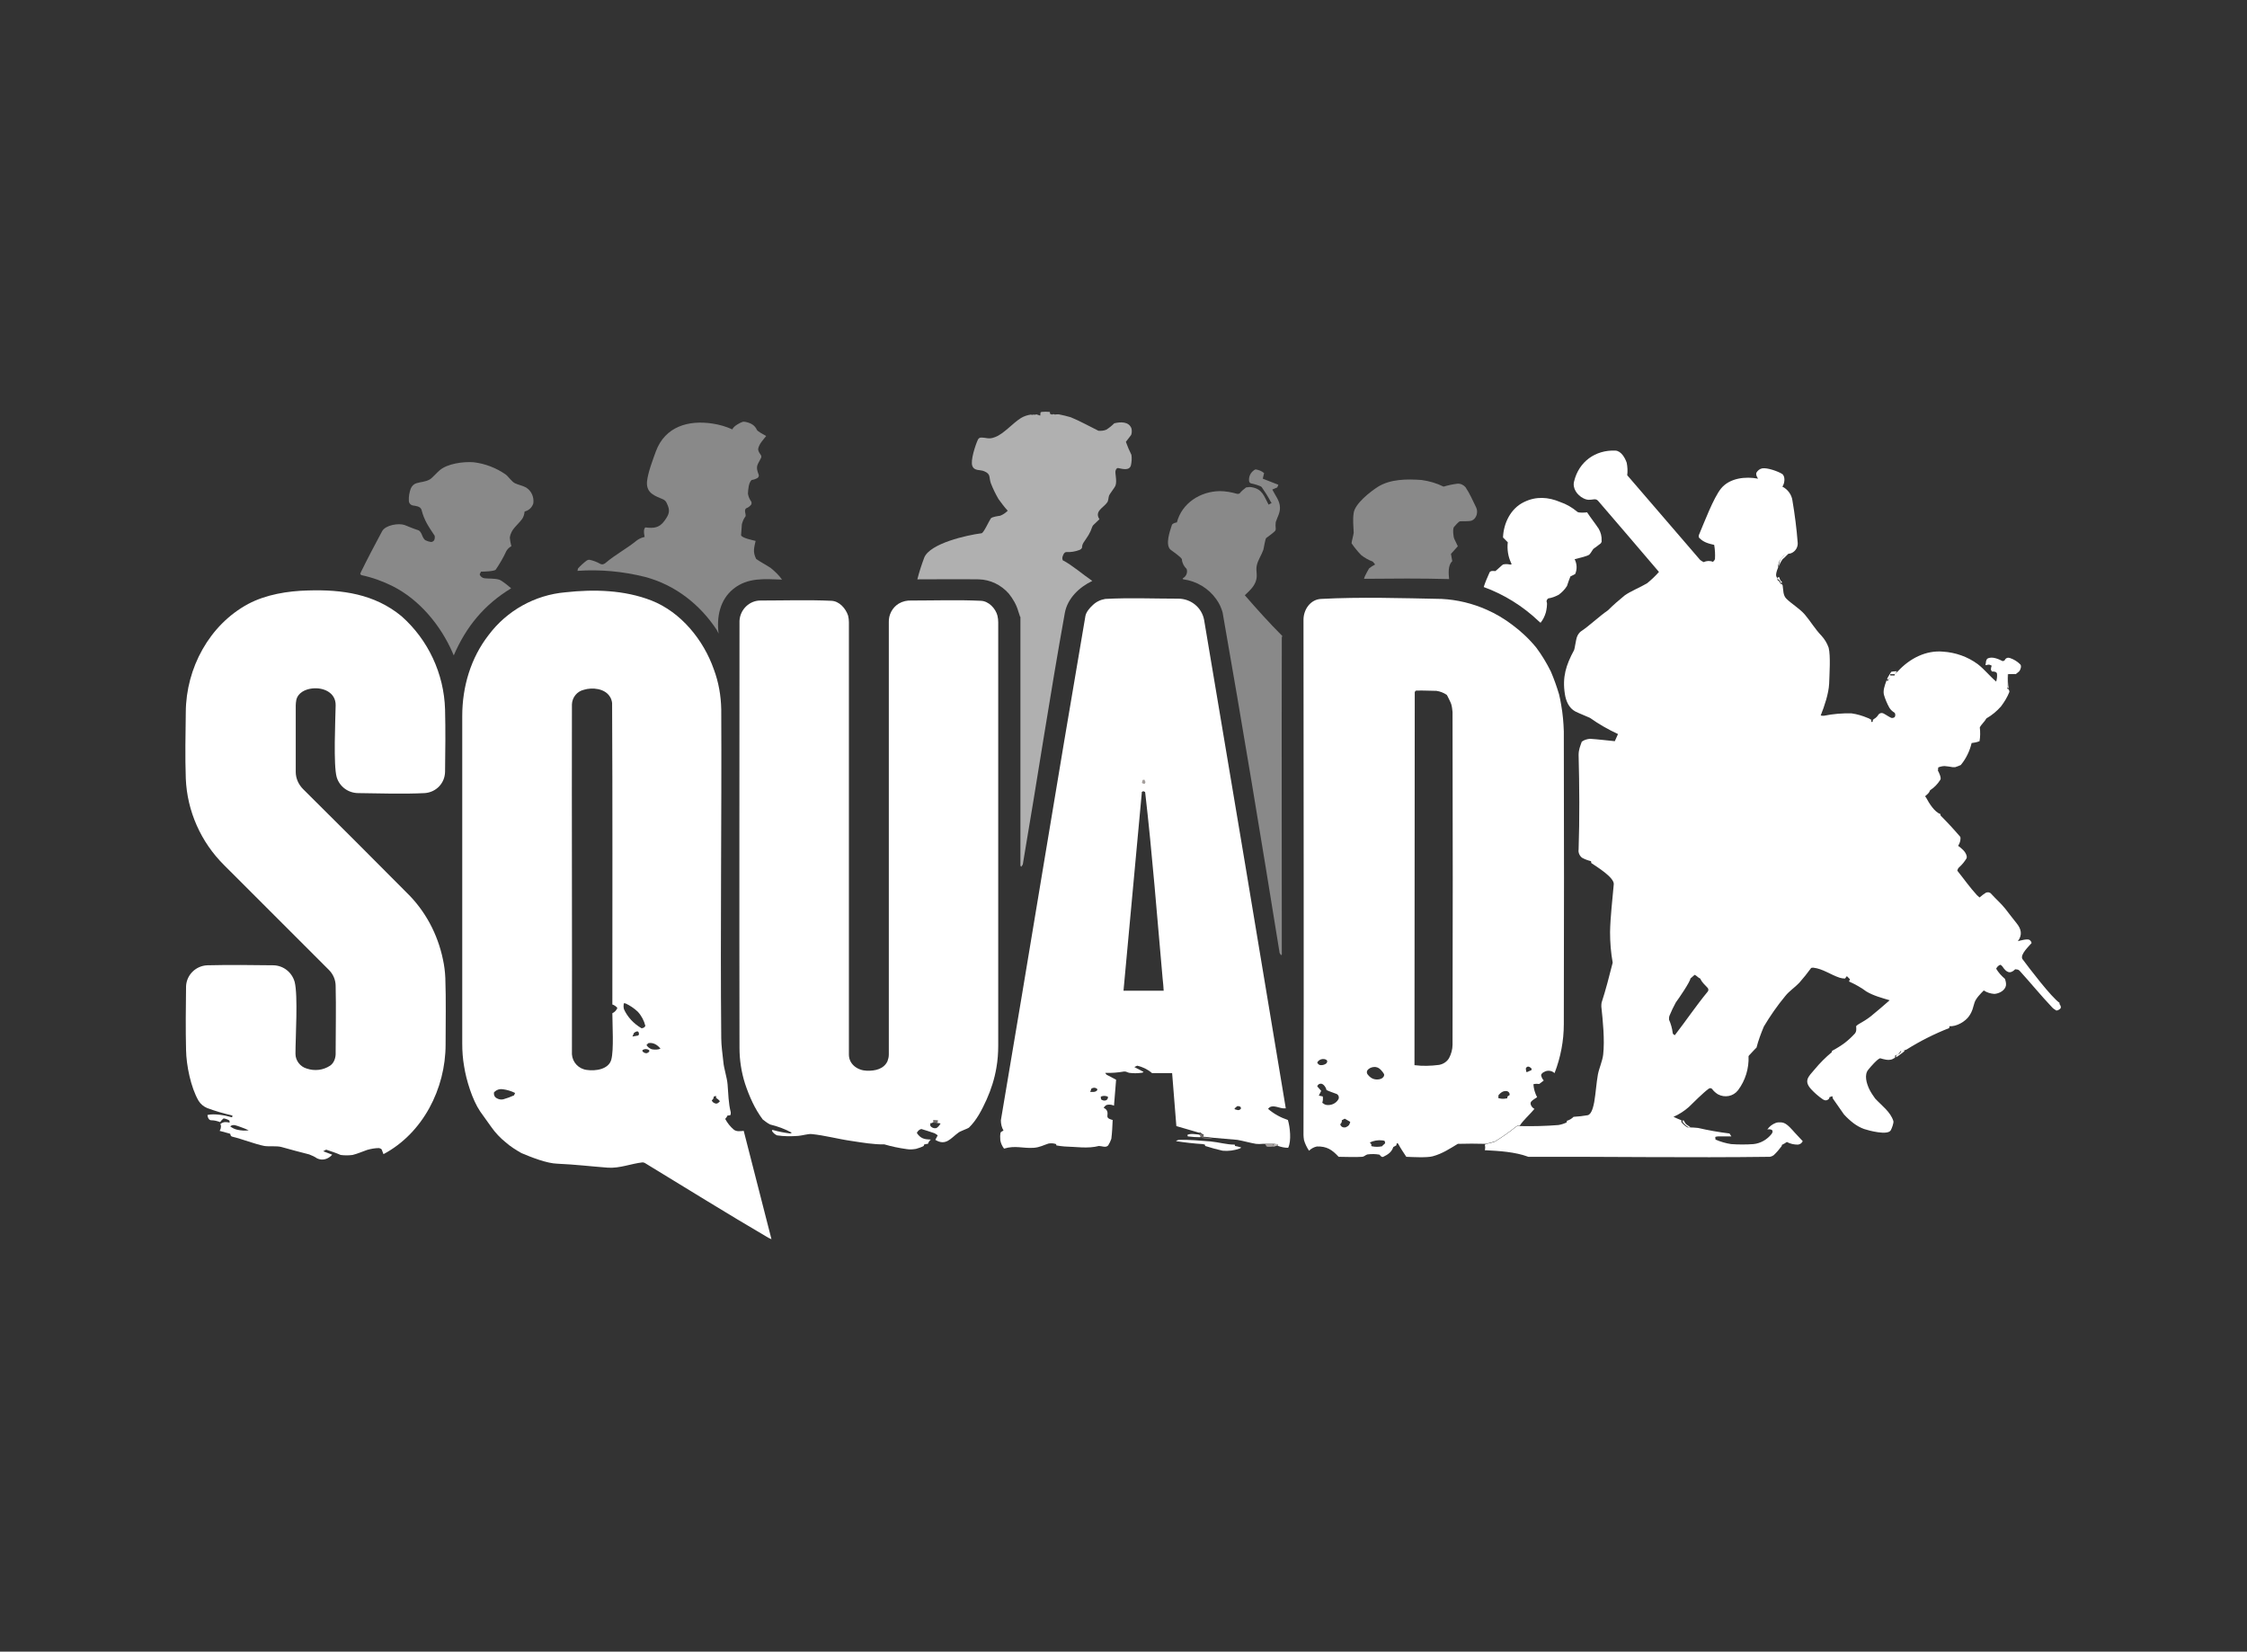 <svg width="117" height="86" viewBox="0 0 117 86" fill="none" xmlns="http://www.w3.org/2000/svg">
<rect x="0" y="0" width="117" height="86" fill="#333333" stroke="none"/>
<path d="M80.119 32.345C79.293 31.559 78.317 30.952 77.257 30.566C77.339 30.304 77.45 30.055 77.56 29.807C77.601 29.71 77.766 29.724 77.849 29.738C77.89 29.738 78.206 29.421 78.261 29.393C78.371 29.366 78.495 29.366 78.606 29.393C78.688 29.407 78.729 29.393 78.688 29.324C78.523 28.98 78.468 28.607 78.509 28.235L78.261 27.986C78.289 27.242 78.66 26.469 79.362 26.138C79.982 25.835 80.615 25.876 81.234 26.138C81.564 26.248 81.867 26.428 82.128 26.648C82.197 26.717 82.541 26.69 82.638 26.676C82.83 26.966 83.05 27.242 83.243 27.531C83.353 27.724 83.408 27.931 83.394 28.152C83.408 28.207 83.381 28.248 83.353 28.29C83.229 28.386 83.106 28.483 82.968 28.579C82.927 28.621 82.817 28.828 82.748 28.883C82.638 28.966 82.142 29.076 81.991 29.117C82.115 29.366 82.128 29.642 82.018 29.89C81.936 29.931 81.853 29.973 81.771 30.014C81.702 30.18 81.647 30.345 81.592 30.511C81.482 30.69 81.33 30.842 81.165 30.966C80.986 31.062 80.807 31.131 80.615 31.159C80.56 31.2 80.518 31.269 80.532 31.338C80.587 31.421 80.518 31.793 80.491 31.89C80.436 32.083 80.339 32.276 80.216 32.428L80.119 32.345Z" fill="white"/>
<path d="M92.587 30.041C92.615 30.055 92.656 30.055 92.656 30.083C92.67 30.166 92.711 30.248 92.78 30.29C92.78 30.304 92.78 30.331 92.78 30.345C92.752 30.345 92.711 30.359 92.711 30.331C92.725 30.262 92.615 30.179 92.56 30.138C92.573 30.11 92.587 30.083 92.587 30.041Z" fill="white"/>
<path d="M47.215 59.834C46.816 59.779 46.417 59.696 46.046 59.586C45.509 59.6 44.862 59.489 44.326 59.407C43.638 59.31 42.95 59.117 42.248 59.048C42.083 59.034 41.752 59.131 41.56 59.145C41.188 59.172 40.816 59.172 40.459 59.117C40.362 59.076 40.266 58.993 40.211 58.91C40.183 58.855 40.197 58.827 40.252 58.841C40.541 58.924 40.844 58.979 41.147 59.02L41.229 58.979C40.871 58.786 40.5 58.648 40.101 58.552C39.963 58.483 39.839 58.386 39.715 58.289C39.509 58.014 39.33 57.71 39.179 57.393C39.028 57.076 38.904 56.758 38.794 56.427C38.601 55.821 38.505 55.186 38.505 54.565C38.491 47.145 38.505 39.738 38.505 32.331C38.532 31.738 39.028 31.255 39.619 31.269C40.844 31.269 42.069 31.227 43.28 31.283C43.706 31.296 44.037 31.683 44.16 32.055C44.188 32.165 44.202 32.289 44.202 32.4C44.202 39.903 44.202 47.407 44.202 54.91C44.202 55.42 44.656 55.738 45.138 55.752C45.564 55.765 46.018 55.669 46.211 55.255C46.252 55.145 46.28 55.034 46.28 54.91C46.28 47.407 46.28 39.903 46.28 32.4C46.266 32.014 46.459 31.641 46.789 31.434C46.995 31.31 47.229 31.255 47.477 31.269C48.674 31.269 49.871 31.227 51.069 31.283C51.482 31.296 51.839 31.683 51.936 32.055C51.963 32.165 51.977 32.289 51.977 32.4C51.977 39.738 51.977 47.09 51.977 54.427C51.977 54.827 51.95 55.214 51.881 55.6C51.784 56.179 51.605 56.731 51.371 57.255C51.124 57.793 50.862 58.317 50.45 58.717C50.408 58.758 49.968 58.91 49.899 58.979C49.5 59.269 49.252 59.683 48.702 59.352L48.826 59.117C48.771 59.076 48.715 59.034 48.66 59.007C48.426 58.924 48.193 58.855 47.972 58.786C47.862 58.814 47.78 58.896 47.739 58.993C47.945 59.296 48.138 59.324 48.468 59.338C48.399 59.393 48.344 59.476 48.316 59.559C48.248 59.559 48.179 59.572 48.11 59.6C48.11 59.627 48.11 59.641 48.096 59.669C47.972 59.738 47.835 59.779 47.697 59.821C47.532 59.848 47.381 59.862 47.215 59.834ZM48.592 58.427C48.55 58.469 48.495 58.496 48.44 58.483V58.62C48.509 58.717 48.619 58.758 48.729 58.745C48.839 58.717 48.936 58.565 48.977 58.496L48.798 58.469C48.757 58.455 48.702 58.455 48.66 58.455C48.633 58.455 48.619 58.469 48.592 58.427Z" fill="white"/>
<path d="M40.018 64.455C37.872 63.2 35.725 61.862 33.592 60.565C33.55 60.538 33.509 60.524 33.454 60.524C32.849 60.593 32.271 60.841 31.651 60.8C30.743 60.731 29.959 60.634 29.023 60.593C28.473 60.579 27.674 60.262 27.151 60.041C26.862 59.876 26.573 59.696 26.326 59.476C26.05 59.255 25.803 58.993 25.596 58.703C25.404 58.441 25.197 58.138 25.005 57.876C24.592 57.269 24.275 56.234 24.165 55.517C24.096 55.131 24.069 54.731 24.069 54.345V37.283C24.069 35.765 24.509 34.262 25.445 33.062C26.395 31.793 27.853 30.979 29.436 30.841C30.936 30.676 32.505 30.717 33.922 31.269C35.463 31.876 36.633 33.324 37.17 34.855C37.417 35.517 37.541 36.221 37.555 36.938C37.583 42.634 37.5 48.345 37.555 54.055C37.555 54.455 37.624 54.883 37.665 55.296C37.693 55.641 37.858 56.11 37.885 56.469C37.927 56.965 37.927 57.434 38.05 57.917C38.05 57.959 38.05 58.014 38.037 58.055C37.995 58.083 37.94 58.083 37.885 58.083C37.844 58.152 37.817 58.207 37.761 58.262C37.872 58.469 38.023 58.662 38.202 58.814C38.353 58.938 38.546 58.896 38.725 58.883L40.17 64.524L40.018 64.455ZM30.55 55.71C31.005 55.779 31.693 55.683 31.83 55.172C31.968 54.662 31.885 53.352 31.885 52.758C32.009 52.703 32.092 52.607 32.147 52.483C32.078 52.4 31.982 52.331 31.885 52.303C31.885 47.076 31.899 41.834 31.872 36.607C31.858 36.483 31.817 36.358 31.748 36.262C31.486 35.848 30.84 35.779 30.399 35.917C30.041 36 29.794 36.317 29.78 36.676C29.766 42.745 29.794 48.828 29.78 54.896C29.807 55.31 30.124 55.655 30.55 55.71ZM33.936 54.634C34.087 54.662 34.252 54.662 34.39 54.607C34.252 54.414 34.005 54.262 33.757 54.317L33.661 54.414C33.729 54.524 33.826 54.593 33.936 54.634ZM33.661 54.841C33.716 54.828 33.771 54.8 33.812 54.745L33.798 54.676C33.688 54.607 33.564 54.607 33.454 54.676V54.745C33.509 54.8 33.578 54.841 33.661 54.841ZM33.413 53.545L33.537 53.503L33.605 53.421C33.537 53.145 33.399 52.883 33.206 52.676C33.014 52.496 32.807 52.358 32.573 52.248C32.546 52.248 32.477 52.221 32.477 52.262C32.463 52.358 32.463 52.455 32.491 52.552C32.67 52.952 33 53.31 33.413 53.545ZM32.931 53.972L33.234 53.917L33.275 53.848C33.261 53.821 33.261 53.793 33.261 53.765C33.261 53.738 33.206 53.724 33.193 53.696C33.124 53.71 33.069 53.738 33.014 53.779C32.986 53.834 32.959 53.903 32.931 53.972ZM25.844 57.172C25.954 57.241 26.078 57.269 26.202 57.241C26.395 57.186 26.587 57.117 26.766 57.034L26.821 56.91C26.628 56.814 26.408 56.745 26.188 56.717C26.037 56.69 25.885 56.731 25.775 56.828C25.762 56.841 25.734 56.869 25.72 56.883C25.706 57.007 25.748 57.117 25.844 57.172ZM37.225 57.448C37.335 57.503 37.431 57.407 37.486 57.338C37.431 57.269 37.362 57.214 37.294 57.172L37.28 57.062L37.156 57.103C37.184 57.172 37.101 57.269 37.06 57.296C37.087 57.365 37.142 57.421 37.225 57.448Z" fill="white"/>
<path d="M93.22 28.772C93.069 28.841 92.986 28.993 92.821 29.117C92.739 29.227 92.67 29.352 92.628 29.489C92.628 29.462 92.628 29.421 92.628 29.393C92.642 29.296 92.67 29.2 92.725 29.117C92.794 29.034 92.862 28.952 92.931 28.869C92.986 28.827 93.041 28.786 93.11 28.772C93.151 28.759 93.179 28.772 93.22 28.772Z" fill="white"/>
<path d="M66.55 59.669C66.55 59.655 66.55 59.559 66.495 59.572C66.44 59.586 66.358 59.545 66.289 59.559C66.151 59.559 66.014 59.559 65.876 59.559H65.739C65.629 59.572 65.505 59.572 65.394 59.559C65.064 59.503 64.748 59.407 64.431 59.352C64.005 59.31 63.564 59.283 63.151 59.241C62.986 59.214 62.807 59.2 62.642 59.186L62.684 59.09C62.615 59.062 62.56 59.02 62.505 58.965L62.436 58.979L61.252 58.634L61.032 55.876H59.986C59.766 55.683 59.505 55.559 59.216 55.489L59.064 55.559L59.532 55.807C59.56 55.834 59.463 55.862 59.422 55.862C59.216 55.889 59.009 55.889 58.803 55.862C58.706 55.848 58.638 55.779 58.528 55.793C58.211 55.848 57.881 55.876 57.564 55.862C57.523 55.862 57.605 55.931 57.619 55.959L58.115 56.221L58.005 57.572C57.895 57.517 57.757 57.503 57.633 57.531C57.564 57.559 57.509 57.614 57.468 57.683C57.661 57.779 57.688 57.903 57.661 58.11C57.647 58.248 57.84 58.289 57.936 58.317C57.922 58.648 57.908 58.965 57.867 59.296C57.826 59.42 57.771 59.531 57.702 59.641C57.578 59.779 57.372 59.669 57.22 59.669C56.642 59.821 56.023 59.71 55.431 59.696C55.294 59.683 55.142 59.669 55.005 59.641L54.991 59.572C54.867 59.531 54.729 59.517 54.592 59.545C54.33 59.627 54.151 59.738 53.835 59.765C53.271 59.807 52.872 59.627 52.28 59.807C52.184 59.683 52.115 59.531 52.087 59.379C52.073 59.241 52.073 59.103 52.101 58.965C52.128 58.952 52.142 58.924 52.17 58.91L52.252 58.869C52.156 58.703 52.115 58.524 52.115 58.331C53.601 49.586 55.018 40.814 56.518 32.069C56.56 31.862 56.739 31.655 56.89 31.517C57.069 31.338 57.303 31.227 57.55 31.186C58.789 31.117 60.11 31.172 61.349 31.172C62.009 31.172 62.573 31.627 62.697 32.276C64.128 40.758 65.546 49.241 66.95 57.71C66.908 57.71 66.853 57.71 66.812 57.71C66.537 57.683 66.22 57.476 66.028 57.738C66.33 58 66.688 58.193 67.06 58.317C67.17 58.676 67.252 59.42 67.073 59.765C66.881 59.765 66.716 59.724 66.55 59.669ZM57.578 57.296C57.661 57.269 57.702 57.186 57.688 57.103C57.564 57.048 57.427 57.048 57.316 57.103L57.33 57.241C57.399 57.296 57.495 57.324 57.578 57.296ZM59.518 41.2L59.45 41.241C59.45 41.269 59.45 41.283 59.45 41.31C59.133 44.731 58.816 48.152 58.5 51.586H60.592C60.578 51.379 60.564 51.158 60.537 50.952C60.248 47.724 60 44.469 59.628 41.255C59.628 41.227 59.587 41.227 59.573 41.214C59.56 41.2 59.532 41.2 59.518 41.2ZM64.417 57.793C64.486 57.821 64.555 57.793 64.61 57.738V57.655C64.555 57.6 64.486 57.586 64.417 57.6L64.307 57.696C64.239 57.765 64.321 57.765 64.417 57.793ZM56.766 56.855C56.904 56.855 57.041 56.883 57.138 56.758C57.138 56.731 57.124 56.717 57.124 56.69C57.028 56.62 56.917 56.62 56.821 56.69C56.807 56.745 56.794 56.8 56.766 56.855Z" fill="white"/>
<path d="M104.959 35.035C104.959 35.048 104.959 35.076 104.931 35.076C104.807 35.104 104.683 35.076 104.56 35.104C104.546 35.352 104.546 35.6 104.587 35.835L104.518 35.807C104.505 35.545 104.518 35.283 104.546 35.035H104.931C104.931 35.035 104.945 35.035 104.959 35.035Z" fill="white"/>
<path d="M63.66 59.917C63.358 59.848 63.055 59.766 62.752 59.669C62.752 59.641 62.739 59.614 62.739 59.6C62.697 59.586 62.67 59.586 62.628 59.572C62.174 59.545 61.706 59.49 61.252 59.421C61.197 59.421 61.335 59.352 61.39 59.352C61.94 59.338 62.505 59.393 63.041 59.434C63.468 59.476 63.867 59.6 64.293 59.6L64.307 59.669C64.404 59.683 64.5 59.71 64.596 59.738C64.665 59.752 64.596 59.779 64.541 59.807C64.266 59.904 63.963 59.945 63.66 59.917Z" fill="white"/>
<path d="M62.422 59.076C62.45 59.09 62.477 59.09 62.491 59.103C62.505 59.131 62.518 59.145 62.518 59.172C62.505 59.186 62.505 59.214 62.491 59.214C62.285 59.214 62.078 59.2 61.858 59.172C61.83 59.172 61.844 59.117 61.83 59.09C62.009 59.007 62.229 59.062 62.422 59.076Z" fill="white"/>
<path d="M79.129 58.62C79.101 58.552 78.95 58.648 78.936 58.662C78.592 58.938 78.22 59.2 77.835 59.434C77.807 59.448 77.367 59.559 77.353 59.559C76.872 59.545 76.39 59.545 75.908 59.559C75.495 59.807 75.11 60.069 74.601 60.207C74.312 60.289 73.555 60.248 73.225 60.234C73.087 60.027 72.922 59.779 72.812 59.572C72.784 59.517 72.729 59.503 72.716 59.572C72.716 59.6 72.716 59.614 72.702 59.641L72.55 59.724C72.454 60 72.275 60.11 72.028 60.234C71.945 60.276 71.862 60.165 71.835 60.124C71.629 60.083 71.408 60.083 71.202 60.11C71.092 60.138 71.05 60.221 70.927 60.234C70.528 60.262 70.115 60.234 69.702 60.234C69.358 59.862 69.083 59.683 68.573 59.696C68.422 59.724 68.271 59.807 68.161 59.917C68.05 59.752 67.954 59.559 67.899 59.365C67.885 59.269 67.872 59.186 67.872 59.09C67.899 50.152 67.872 41.214 67.872 32.276C67.872 31.724 68.243 31.214 68.78 31.186C70.803 31.076 73.032 31.145 75.069 31.186C75.881 31.227 76.679 31.421 77.422 31.752C77.89 31.959 78.33 32.221 78.729 32.524C79.197 32.869 79.624 33.269 79.995 33.724C80.284 34.11 80.532 34.524 80.752 34.965C80.917 35.352 81.055 35.738 81.179 36.152C81.206 36.262 81.275 36.579 81.289 36.703C81.372 37.158 81.413 37.627 81.427 38.083C81.44 43.158 81.44 48.248 81.427 53.324C81.427 54.193 81.261 55.062 80.945 55.876C80.794 55.738 80.573 55.71 80.394 55.821C80.326 55.848 80.271 55.903 80.243 55.972C80.257 56.083 80.312 56.179 80.381 56.262L80.147 56.441C80.05 56.427 79.94 56.427 79.844 56.455C79.858 56.69 79.927 56.924 80.037 57.131C79.927 57.2 79.817 57.269 79.734 57.352C79.624 57.476 79.775 57.683 79.899 57.738C79.624 58.069 79.307 58.331 79.129 58.62ZM71.477 56.165C71.67 56.248 72.014 56.221 72.069 56C72.069 55.972 72.069 55.945 72.069 55.931C72 55.807 71.835 55.6 71.683 55.572C71.546 55.531 71.381 55.572 71.271 55.655C71.202 55.724 71.161 55.752 71.174 55.862C71.188 55.959 71.367 56.124 71.477 56.165ZM73.651 55.462C74.078 55.517 74.505 55.503 74.931 55.448C75.151 55.407 75.344 55.283 75.454 55.09C75.564 54.883 75.633 54.634 75.633 54.4C75.647 48.62 75.647 42.855 75.633 37.076C75.619 36.938 75.606 36.8 75.564 36.662C75.564 36.634 75.344 36.179 75.33 36.179C75.165 36.069 74.986 36 74.794 35.972C74.45 35.972 74.106 35.945 73.761 35.959C73.693 35.959 73.693 35.986 73.665 36.041L73.651 55.462ZM70.018 58.703C70.046 58.703 70.06 58.703 70.087 58.69C70.239 58.62 70.266 58.565 70.307 58.414L70.018 58.248L69.867 58.331C69.881 58.414 69.84 58.496 69.784 58.538C69.812 58.648 69.908 58.717 70.018 58.703ZM69.055 57.531C69.303 57.572 69.564 57.462 69.688 57.241C69.743 57.145 69.702 57.02 69.606 56.965C69.427 56.896 69.248 56.841 69.069 56.758C69.055 56.648 68.918 56.414 68.766 56.427C68.683 56.427 68.615 56.483 68.587 56.565L68.794 56.8L68.67 57.048L68.876 57.09C68.89 57.2 68.89 57.31 68.849 57.42C68.918 57.476 68.986 57.517 69.055 57.531ZM68.78 55.462C68.89 55.462 68.986 55.434 69.069 55.365C69.083 55.338 69.096 55.31 69.11 55.283C69.11 55.255 69.096 55.241 69.096 55.214C69.055 55.172 68.986 55.145 68.931 55.145C68.794 55.131 68.656 55.2 68.587 55.324C68.629 55.42 68.697 55.462 68.78 55.462ZM79.638 55.765C79.679 55.752 79.72 55.738 79.748 55.71C79.748 55.683 79.748 55.669 79.748 55.641C79.679 55.572 79.583 55.489 79.486 55.572L79.445 55.641L79.459 55.71C79.459 55.862 79.5 55.834 79.638 55.765ZM78.399 57.2L78.482 57.186L78.495 57.09C78.509 57.09 78.523 57.076 78.537 57.062L78.606 57.02C78.619 56.924 78.564 56.841 78.468 56.814C78.275 56.786 78.151 56.883 78.028 57.02L78.014 57.172C78.138 57.214 78.261 57.227 78.399 57.2ZM71.422 59.683C71.601 59.724 71.794 59.724 71.972 59.683C72 59.614 72.096 59.586 72.124 59.517C72.124 59.489 72.11 59.448 72.096 59.407C72.055 59.393 72.014 59.379 71.972 59.379C71.752 59.352 71.518 59.393 71.326 59.489L71.408 59.586C71.394 59.627 71.394 59.669 71.422 59.683Z" fill="white"/>
<path d="M16.514 60.317C16.39 60.234 16.252 60.165 16.101 60.11C15.619 59.986 15.138 59.862 14.656 59.724C14.395 59.655 14.023 59.71 13.761 59.669C13.266 59.572 12.619 59.31 12.096 59.186C12 59.158 12.014 59.117 11.986 59.034L11.436 58.883C11.491 58.8 11.505 58.717 11.505 58.621L11.477 58.524C11.642 58.4 11.766 58.414 11.959 58.455L11.945 58.345C11.849 58.289 11.752 58.248 11.642 58.234C11.573 58.289 11.518 58.345 11.463 58.428C11.312 58.372 11.161 58.331 10.995 58.331C10.871 58.331 10.803 58.165 10.803 58.055C11.161 57.972 11.711 58.069 12.082 58.179L12.11 58.083C12.11 58.11 12.069 58.069 12.041 58.069C11.615 57.972 11.202 57.848 10.789 57.696C10.596 57.614 10.445 57.489 10.335 57.31C9.936 56.621 9.702 55.476 9.688 54.676C9.661 53.572 9.674 52.455 9.688 51.352C9.716 50.758 10.197 50.289 10.789 50.262C11.945 50.234 13.101 50.248 14.243 50.262C14.766 50.276 15.206 50.634 15.344 51.131C15.523 51.848 15.385 54.014 15.385 54.869C15.385 55.227 15.633 55.545 15.977 55.641C16.39 55.779 16.83 55.724 17.188 55.489C17.408 55.338 17.491 55.048 17.477 54.8C17.477 53.641 17.505 52.496 17.477 51.338C17.477 51.034 17.353 50.731 17.133 50.51C15.316 48.69 13.486 46.869 11.67 45.048C10.459 43.848 9.743 42.234 9.674 40.538C9.633 39.379 9.661 38.221 9.674 37.076C9.688 34.786 10.899 32.538 12.922 31.448C13.858 30.952 14.986 30.772 16.032 30.745C17.807 30.689 19.5 30.924 20.904 32.083C22.294 33.31 23.119 35.076 23.174 36.938C23.202 38.014 23.188 39.117 23.174 40.193C23.16 40.786 22.706 41.255 22.115 41.296C20.986 41.352 19.789 41.31 18.66 41.296C18.138 41.296 17.683 40.965 17.532 40.469C17.353 39.848 17.463 37.517 17.477 36.731C17.491 36.055 16.83 35.779 16.252 35.848C15.895 35.889 15.509 36.069 15.427 36.455C15.413 36.552 15.399 36.634 15.399 36.731C15.399 37.889 15.399 39.034 15.399 40.193C15.399 40.538 15.55 40.855 15.784 41.09C17.587 42.883 19.39 44.676 21.179 46.483C22.142 47.421 22.789 48.634 23.064 49.959C23.133 50.276 23.174 50.593 23.188 50.924C23.229 52.083 23.202 53.241 23.202 54.386C23.202 56.69 22.018 59.007 19.968 60.096C19.927 60.014 19.913 59.931 19.872 59.848C19.83 59.807 19.789 59.793 19.734 59.779C19.527 59.779 19.307 59.821 19.115 59.876C18.839 59.972 18.633 60.069 18.358 60.138C18.151 60.165 17.945 60.165 17.738 60.138C17.491 60.028 17.229 59.945 16.982 59.862L16.83 59.945L17.298 60.124C17.078 60.372 16.775 60.441 16.514 60.317ZM12.371 58.828C12.564 58.869 12.757 58.883 12.95 58.855C12.812 58.786 12.661 58.731 12.509 58.676C12.33 58.621 12.151 58.51 11.986 58.648C12.11 58.745 12.234 58.8 12.371 58.828Z" fill="white"/>
<path d="M98.257 35.379L98.298 35.269C98.353 35.172 98.422 35.062 98.477 34.979C98.56 34.965 98.642 34.952 98.725 34.952C98.739 34.952 98.766 34.952 98.78 34.952C98.752 34.979 98.67 35.062 98.697 35.103H98.422V35.269L98.353 35.338V35.379H98.257Z" fill="white"/>
<path d="M87.619 58.331L87.688 58.359C87.771 58.566 87.853 58.566 88.032 58.703C88.004 58.703 87.963 58.703 87.936 58.703C87.812 58.635 87.702 58.538 87.619 58.428C87.605 58.386 87.605 58.359 87.619 58.331Z" fill="white"/>
<path d="M98.725 55.048C98.725 55.021 98.739 54.965 98.739 54.924C98.917 54.883 98.917 54.869 99.014 54.703C99.096 54.717 99.11 54.69 99.151 54.676C99.151 54.703 99.165 54.731 99.151 54.745C99.028 54.841 98.904 54.938 98.78 55.021C98.766 55.034 98.739 55.034 98.725 55.048Z" fill="white"/>
<path d="M65.931 59.683C65.931 59.641 65.904 59.6 65.862 59.572C66 59.572 66.138 59.572 66.275 59.572L66.33 59.641L66.207 59.71C66.138 59.71 66.069 59.71 66 59.71L65.931 59.683Z" fill="#A59F9D"/>
<path opacity="0.42" d="M23.56 33.972C22.94 32.552 21.839 31.227 20.45 30.524C19.927 30.262 19.39 30.069 18.812 29.945L18.757 29.89C18.771 29.862 18.771 29.834 18.784 29.807C19.142 29.076 19.514 28.372 19.899 27.655C20.078 27.338 20.752 27.227 21.069 27.338C21.317 27.434 21.495 27.517 21.757 27.6C21.991 27.669 21.963 28.041 22.17 28.138C22.252 28.179 22.349 28.207 22.445 28.221C22.61 28.207 22.651 28.069 22.638 27.931C22.638 27.903 22.624 27.876 22.61 27.862C22.307 27.407 22.087 27.09 21.95 26.552C21.895 26.358 21.647 26.345 21.482 26.317C21.372 26.29 21.289 26.193 21.289 26.069C21.275 25.862 21.317 25.641 21.385 25.448C21.44 25.31 21.55 25.2 21.688 25.159C21.922 25.09 22.156 25.09 22.376 24.965C22.486 24.91 22.789 24.565 22.899 24.483C23.298 24.138 24.138 24.027 24.66 24.069C25.252 24.138 25.83 24.358 26.326 24.703C26.45 24.786 26.642 25.076 26.807 25.159C26.972 25.241 27.206 25.283 27.385 25.379C27.674 25.558 27.812 25.876 27.771 26.207C27.702 26.427 27.537 26.579 27.317 26.634C27.303 26.772 27.261 26.924 27.179 27.034C26.931 27.365 26.601 27.558 26.546 28C26.56 28.152 26.587 28.303 26.628 28.441C26.518 28.496 26.436 28.579 26.367 28.689C26.216 29.02 26.023 29.352 25.817 29.655C25.761 29.752 25.17 29.765 25.046 29.765L24.977 29.903C25.005 30.014 25.115 30.096 25.225 30.11C25.472 30.138 25.734 30.11 25.982 30.179C26.133 30.221 26.491 30.524 26.615 30.634C25.225 31.476 24.275 32.62 23.628 34.124C23.601 34.083 23.587 34.027 23.56 33.972Z" fill="white"/>
<path opacity="0.42" d="M37.321 32.8C36.44 31.462 35.147 30.455 33.592 30.041C32.436 29.752 31.252 29.641 30.069 29.724L30.096 29.6C30.234 29.448 30.385 29.31 30.55 29.186C30.592 29.159 30.633 29.145 30.688 29.145C30.881 29.186 31.073 29.255 31.239 29.352C31.321 29.407 31.431 29.393 31.514 29.324C32.05 28.869 32.642 28.565 33.179 28.124C33.303 28.041 33.427 27.986 33.564 27.959C33.537 27.834 33.523 27.71 33.537 27.586C33.55 27.545 33.564 27.489 33.605 27.462C34.046 27.517 34.335 27.489 34.61 27.103C34.844 26.772 34.913 26.593 34.72 26.207C34.693 26.124 34.624 26.055 34.555 26.014C34.115 25.821 33.647 25.696 33.688 25.09C33.729 24.621 33.991 23.945 34.156 23.489C34.638 22.207 35.849 21.862 37.101 22.055C37.459 22.11 37.803 22.207 38.133 22.358C38.188 22.193 38.532 22 38.697 21.959C38.739 21.959 38.794 21.959 38.835 21.972C39.096 22.027 39.303 22.138 39.413 22.386C39.44 22.455 39.812 22.662 39.895 22.703C39.743 22.896 39.537 23.103 39.482 23.352C39.454 23.476 39.564 23.614 39.619 23.696C39.647 23.738 39.647 23.793 39.633 23.834C39.427 24.248 39.33 24.262 39.509 24.731C39.523 24.786 39.495 24.841 39.454 24.883C39.358 24.938 39.248 24.979 39.138 24.993C38.972 25.145 38.959 25.489 38.945 25.71C38.972 25.862 39.028 26 39.124 26.124C39.138 26.165 39.138 26.221 39.124 26.262C39.055 26.358 38.959 26.427 38.849 26.469C38.725 26.579 38.849 26.745 38.821 26.883C38.725 27.007 38.67 27.145 38.629 27.296C38.629 27.365 38.587 27.834 38.587 27.862C38.615 28.014 39.193 28.124 39.344 28.165C39.261 28.552 39.193 28.731 39.372 29.103C39.605 29.269 39.881 29.407 40.129 29.572C40.349 29.752 40.555 29.945 40.72 30.179C39.812 30.152 38.945 30.055 38.188 30.662C37.486 31.227 37.307 32.124 37.417 32.993L37.321 32.8Z" fill="white"/>
<path opacity="0.42" d="M66.771 33.117C66.757 33.145 66.743 33.172 66.743 33.214C66.729 38.69 66.743 44.166 66.743 49.628C66.757 49.669 66.743 49.71 66.702 49.738C66.674 49.697 66.647 49.655 66.633 49.628C66.619 49.6 66.619 49.586 66.619 49.559C65.67 43.669 64.693 37.766 63.66 31.89C63.592 31.641 63.482 31.407 63.33 31.2C62.931 30.634 62.312 30.262 61.624 30.166C61.569 30.152 61.569 30.124 61.61 30.097C61.775 30 61.844 29.807 61.789 29.628C61.651 29.49 61.555 29.324 61.541 29.131C61.541 29.035 61.073 28.717 60.963 28.634C60.647 28.386 60.922 27.641 61.018 27.338C61.046 27.255 61.197 27.214 61.28 27.2C61.541 26.193 62.505 25.586 63.509 25.572C63.812 25.572 64.115 25.628 64.404 25.71C64.445 25.724 64.5 25.71 64.541 25.697C64.638 25.572 64.761 25.476 64.885 25.379C64.982 25.366 65.064 25.352 65.16 25.366C65.739 25.462 65.807 25.821 66.055 26.276L66.206 26.193C66.234 26.207 66.179 26.152 66.165 26.124C66.028 25.862 65.862 25.6 65.697 25.366C65.656 25.297 65.243 25.186 65.147 25.172C65.078 25.159 65.037 25.09 65.037 25.021C65.023 24.841 65.092 24.662 65.229 24.538C65.271 24.497 65.326 24.455 65.381 24.441C65.546 24.469 65.697 24.524 65.821 24.634L65.752 24.924L66.564 25.241C66.55 25.283 66.523 25.324 66.509 25.379L66.248 25.49C66.399 25.793 66.647 26.083 66.647 26.428C66.66 26.69 66.509 26.938 66.427 27.186C66.413 27.297 66.413 27.421 66.427 27.531C66.427 27.586 66.413 27.628 66.371 27.669C66.22 27.807 66.096 27.89 65.931 28.014C65.876 28.069 65.807 28.552 65.78 28.634C65.683 28.91 65.491 29.172 65.436 29.462C65.381 29.752 65.504 29.959 65.381 30.29C65.271 30.579 65.037 30.786 64.817 30.993C65.45 31.724 66.096 32.441 66.771 33.117Z" fill="white"/>
<path d="M66.22 59.697L66.344 59.628L66.289 59.559C66.358 59.559 66.44 59.586 66.495 59.572C66.564 59.559 66.55 59.655 66.55 59.669C66.523 59.655 66.509 59.641 66.495 59.655C66.454 59.655 66.385 59.697 66.358 59.697H66.22Z" fill="#BEB9B8"/>
<path opacity="0.42" d="M71.023 30.138C71.037 30.097 71.05 30.055 71.064 30.014C71.133 29.876 71.202 29.738 71.284 29.6C71.381 29.517 71.491 29.448 71.601 29.393C71.56 29.338 71.518 29.283 71.477 29.242C71.257 29.159 71.064 29.049 70.885 28.911C70.693 28.718 70.528 28.511 70.376 28.29C70.362 28.262 70.486 27.807 70.486 27.738C70.472 27.352 70.431 27.076 70.486 26.704C70.555 26.221 71.353 25.6 71.739 25.352C72.399 24.938 73.266 24.938 74.023 24.993C74.422 25.049 74.807 25.159 75.165 25.338C75.399 25.269 75.647 25.214 75.881 25.186C76.046 25.173 76.197 25.242 76.307 25.366C76.514 25.669 76.693 26.069 76.858 26.414C76.982 26.648 76.885 27.007 76.638 27.104C76.5 27.159 76.156 27.131 76.018 27.145C75.95 27.159 75.743 27.393 75.702 27.448C75.633 27.559 75.674 27.959 75.729 28.069C75.743 28.097 75.908 28.442 75.908 28.442L75.55 28.842L75.619 29.214C75.385 29.448 75.427 29.849 75.454 30.152C73.996 30.111 72.509 30.124 71.023 30.138Z" fill="white"/>
<path opacity="0.61" d="M53.092 32.041C53.064 31.973 53.037 31.862 53.023 31.834C52.927 31.49 52.748 31.186 52.528 30.91C52.129 30.455 51.564 30.179 50.959 30.166C49.885 30.152 48.826 30.166 47.766 30.166C47.862 29.779 47.986 29.407 48.124 29.035C48.427 28.29 50.353 27.862 51.11 27.766C51.22 27.752 51.509 27.104 51.592 26.993C51.661 26.91 51.977 26.869 52.074 26.855C52.225 26.8 52.362 26.703 52.472 26.593C52.294 26.4 52.142 26.193 51.991 25.986C51.84 25.724 51.702 25.448 51.592 25.159C51.482 24.841 51.606 24.69 51.248 24.538C51.028 24.441 50.739 24.538 50.629 24.262C50.518 23.986 50.794 23.159 50.917 22.897C50.945 22.841 50.986 22.8 51.055 22.786C51.372 22.773 51.468 22.897 51.812 22.759C52.266 22.593 52.72 22.041 53.161 21.766C53.326 21.669 53.491 21.614 53.684 21.586C53.725 21.614 53.766 21.6 53.821 21.586C53.862 21.6 53.917 21.6 53.959 21.573L54.165 21.641C54.165 21.586 54.179 21.531 54.179 21.476L54.234 21.448C54.372 21.434 54.509 21.434 54.647 21.448C54.661 21.448 54.674 21.462 54.674 21.476C54.674 21.49 54.661 21.531 54.674 21.545C54.688 21.559 54.743 21.573 54.785 21.586C54.826 21.559 54.881 21.559 54.922 21.586C54.991 21.573 55.06 21.573 55.129 21.573C55.335 21.614 55.555 21.669 55.748 21.724C56.229 21.917 56.739 22.207 57.193 22.428C57.33 22.441 57.482 22.428 57.606 22.372C57.757 22.276 57.895 22.166 58.018 22.041C58.349 21.959 58.775 21.945 58.913 22.303C58.94 22.414 58.94 22.538 58.899 22.648C58.885 22.662 58.624 23.007 58.624 23.007C58.706 23.241 58.803 23.462 58.913 23.683C58.94 23.862 58.927 24.055 58.885 24.235C58.803 24.524 58.431 24.414 58.225 24.372C58.142 24.359 58.101 24.455 58.087 24.51C58.046 24.621 58.17 25.035 58.087 25.269C58.06 25.379 57.785 25.697 57.743 25.821C57.716 25.904 57.716 26.083 57.647 26.166C57.454 26.441 56.972 26.621 57.248 27.035C57.138 27.145 57.028 27.241 56.917 27.352C56.904 27.366 56.89 27.393 56.876 27.421C56.752 27.793 56.642 27.917 56.422 28.248C56.367 28.331 56.34 28.428 56.34 28.524C56.285 28.593 56.298 28.593 56.216 28.634C55.995 28.717 55.761 28.759 55.528 28.745C55.404 28.745 55.349 28.91 55.321 29.007C55.307 29.062 55.321 29.117 55.335 29.172C55.803 29.407 56.408 29.931 56.876 30.248C56.188 30.579 55.583 31.159 55.445 31.917C54.661 36.262 54 40.662 53.257 45.007C53.243 45.048 53.202 45.09 53.174 45.131L53.133 45.076C53.133 40.759 53.133 36.441 53.133 32.124C53.106 32.11 53.106 32.083 53.092 32.041Z" fill="white"/>
<path d="M62.518 59.186C62.505 59.159 62.505 59.131 62.491 59.117C62.477 59.103 62.436 59.103 62.422 59.09C62.505 59.048 62.532 59.048 62.422 59.007L62.491 58.993C62.546 59.048 62.601 59.09 62.67 59.117L62.628 59.214C62.794 59.241 62.972 59.241 63.138 59.269L63.041 59.297C62.849 59.297 62.642 59.31 62.518 59.186Z" fill="#706A68"/>
<path d="M77.353 59.572C77.381 59.572 77.821 59.462 77.835 59.448C78.22 59.214 78.592 58.952 78.936 58.676C78.95 58.662 79.101 58.565 79.128 58.634C79.803 58.648 80.477 58.634 81.151 58.579C81.303 58.552 81.44 58.51 81.578 58.441C81.578 58.414 81.578 58.386 81.592 58.358C81.729 58.317 81.839 58.248 81.936 58.152C82.183 58.138 82.431 58.11 82.665 58.069C82.885 58.027 82.968 57.586 83.009 57.393C83.092 56.91 83.119 56.414 83.202 55.945C83.271 55.6 83.436 55.255 83.477 54.91C83.56 54.152 83.463 53.172 83.381 52.414C83.381 52.345 83.381 52.276 83.394 52.207C83.615 51.531 83.793 50.827 83.972 50.124C83.876 49.6 83.835 49.062 83.835 48.538C83.849 47.71 83.959 46.869 84.028 46.041C84.055 45.683 83.119 45.117 82.858 44.938L82.844 44.841C82.679 44.8 82.528 44.745 82.376 44.662C82.252 44.565 82.17 44.4 82.197 44.234C82.252 42.593 82.239 40.952 82.197 39.31C82.197 39.034 82.28 38.855 82.362 38.62C82.486 38.524 82.638 38.483 82.789 38.469C83.216 38.496 83.656 38.552 84.082 38.593L84.248 38.221C83.739 37.986 83.257 37.71 82.789 37.379C82.775 37.365 82.156 37.117 82.032 37.048C81.688 36.869 81.537 36.496 81.482 36.138C81.344 35.255 81.537 34.634 81.963 33.848C81.991 33.807 82.06 33.283 82.115 33.158C82.156 33.048 82.225 32.952 82.307 32.883C82.734 32.607 83.243 32.11 83.725 31.779C84 31.503 84.289 31.255 84.592 31.007C84.894 30.786 85.445 30.565 85.761 30.372C85.982 30.193 86.188 30 86.381 29.779C85.321 28.538 84.275 27.31 83.216 26.083C83.16 26.014 83.078 25.986 82.995 26C82.775 26.027 82.665 26.055 82.445 25.945C82.115 25.779 81.867 25.421 81.963 25.062C82.211 24.041 83.064 23.421 84.11 23.462C84.413 23.476 84.619 23.848 84.702 24.096C84.743 24.303 84.757 24.524 84.729 24.745C85.995 26.221 87.261 27.683 88.528 29.159C88.582 29.2 88.651 29.241 88.706 29.269C88.858 29.2 89.037 29.186 89.188 29.255C89.243 29.214 89.284 29.159 89.298 29.103C89.312 28.855 89.298 28.607 89.257 28.372C88.954 28.303 88.693 28.234 88.472 28C88.445 27.959 88.445 27.903 88.459 27.862C88.734 27.214 89.216 25.931 89.615 25.434C90.069 24.883 90.894 24.8 91.541 24.924C91.472 24.814 91.417 24.717 91.459 24.607C91.528 24.496 91.624 24.414 91.761 24.386C92.023 24.345 92.573 24.538 92.793 24.676C92.972 24.8 92.931 25.172 92.807 25.338C93.082 25.476 93.289 25.752 93.33 26.055C93.454 26.786 93.55 27.531 93.606 28.276C93.619 28.496 93.482 28.717 93.275 28.8C93.248 28.814 93.234 28.814 93.179 28.827C93.124 28.841 93.11 28.827 93.069 28.827C93 28.855 92.945 28.883 92.89 28.924C92.821 29.007 92.752 29.09 92.683 29.172C92.628 29.255 92.601 29.352 92.587 29.448C92.587 29.476 92.587 29.517 92.587 29.545C92.532 29.683 92.394 30.014 92.56 30.096C92.56 30.124 92.546 30.165 92.546 30.193C92.601 30.234 92.711 30.317 92.697 30.386C92.697 30.414 92.739 30.4 92.766 30.4C92.807 30.455 92.821 30.469 92.821 30.483C92.862 30.731 92.835 30.993 93.014 31.172C93.275 31.434 93.702 31.683 93.977 32C94.28 32.358 94.5 32.745 94.844 33.103C95.009 33.283 95.133 33.489 95.216 33.724C95.326 34.152 95.257 35.103 95.243 35.6C95.216 36.124 94.995 36.772 94.803 37.255C94.858 37.269 94.913 37.269 94.968 37.269C95.45 37.172 95.931 37.131 96.413 37.145C96.702 37.186 96.977 37.269 97.239 37.379C97.28 37.393 97.349 37.42 97.376 37.448C97.404 37.462 97.417 37.462 97.431 37.476C97.431 37.503 97.445 37.517 97.431 37.545C97.431 37.614 97.514 37.614 97.514 37.545C97.514 37.517 97.514 37.489 97.528 37.476L97.582 37.434C97.679 37.379 97.761 37.296 97.817 37.2C97.871 37.131 97.982 37.103 98.064 37.145C98.202 37.214 98.326 37.31 98.477 37.379C98.546 37.393 98.601 37.379 98.656 37.338C98.697 37.269 98.697 37.186 98.656 37.117C98.546 37.048 98.45 36.965 98.381 36.855C98.257 36.634 98.16 36.4 98.092 36.165C98.05 35.945 98.119 35.738 98.229 35.434L98.312 35.448V35.407L98.381 35.338V35.172H98.656C98.628 35.131 98.711 35.048 98.739 35.02C98.78 35.007 98.807 34.965 98.835 34.938C99.44 34.289 100.28 33.848 101.174 33.931C101.821 33.972 102.454 34.193 102.977 34.579C103.349 34.869 103.596 35.2 103.94 35.489C103.982 35.352 103.995 35.214 103.982 35.076C103.954 34.965 103.816 34.965 103.72 34.965C103.706 34.938 103.679 34.91 103.665 34.869C103.665 34.8 103.679 34.731 103.706 34.662C103.555 34.579 103.555 34.607 103.404 34.634C103.362 34.648 103.404 34.552 103.404 34.51C103.404 34.427 103.431 34.358 103.472 34.303C103.706 34.152 104.064 34.317 104.284 34.427L104.381 34.386C104.422 34.276 104.532 34.221 104.642 34.262H104.656C104.862 34.331 105.041 34.441 105.193 34.593C105.275 34.676 105.206 34.869 105.151 34.938C105.124 34.979 105.055 35.02 104.959 35.103C104.959 35.103 104.945 35.103 104.931 35.09H104.546C104.518 35.352 104.505 35.614 104.518 35.862L104.587 35.889C104.615 35.931 104.628 35.986 104.628 36.027C104.518 36.303 104.367 36.552 104.188 36.786C103.968 37.034 103.72 37.241 103.431 37.407C103.335 37.586 103.17 37.71 103.087 37.876C103.115 38.11 103.115 38.358 103.073 38.593C102.936 38.648 102.798 38.676 102.661 38.69C102.564 39.103 102.372 39.503 102.096 39.834C102 39.876 101.904 39.917 101.807 39.945H101.738C101.711 39.945 101.697 39.945 101.67 39.945C101.532 39.917 101.394 39.903 101.257 39.889C101.147 39.889 101.023 39.917 100.927 39.959C100.872 40.11 100.968 39.986 100.899 40.11C100.954 40.207 101.092 40.496 101.037 40.593C100.899 40.814 100.72 41.007 100.5 41.145C100.445 41.296 100.376 41.338 100.252 41.448C100.225 41.476 100.294 41.517 100.307 41.559C100.445 41.821 100.734 42.289 101.037 42.386C101.037 42.414 101.037 42.441 101.05 42.469C101.408 42.827 101.738 43.186 102.069 43.572C102.083 43.586 102.069 43.614 102.083 43.641C102.083 43.779 102.041 43.917 101.959 44.041C102.138 44.179 102.33 44.317 102.399 44.552C102.413 44.593 102.413 44.648 102.399 44.69C102.289 44.869 102.165 45.02 102.014 45.158C101.959 45.2 101.931 45.269 101.917 45.338C102.261 45.765 102.578 46.221 102.936 46.607C102.977 46.648 103.032 46.69 103.073 46.731C103.183 46.634 103.294 46.552 103.404 46.483C103.5 46.441 103.61 46.455 103.679 46.538C103.927 46.814 104.174 47.02 104.408 47.31C104.573 47.517 104.807 47.834 105 48.069C105.248 48.372 105.316 48.676 105.069 49.007C105.179 48.979 105.55 48.869 105.674 48.938C105.729 48.979 105.771 49.034 105.784 49.103C105.647 49.269 105.179 49.696 105.303 49.931C105.661 50.414 106.816 51.931 107.243 52.221C107.202 52.317 107.339 52.331 107.298 52.496C107.243 52.565 107.161 52.607 107.078 52.62C106.982 52.565 106.899 52.51 106.83 52.427C106.28 51.848 105.716 51.158 105.165 50.552C105.083 50.469 105.041 50.483 104.931 50.469C104.656 50.745 104.463 50.62 104.271 50.331C104.243 50.289 104.202 50.262 104.161 50.234C104.064 50.262 103.982 50.345 103.94 50.441C104.064 50.648 104.216 50.814 104.394 50.965C104.436 51.076 104.463 51.2 104.45 51.31C104.408 51.572 104.092 51.738 103.844 51.752C103.651 51.738 103.459 51.683 103.294 51.572C103.128 51.738 102.881 51.986 102.812 52.207C102.716 52.496 102.729 52.607 102.537 52.896C102.344 53.186 101.876 53.462 101.505 53.434C101.505 53.462 101.505 53.503 101.491 53.531C100.72 53.834 99.977 54.207 99.275 54.648C99.22 54.676 99.151 54.69 99.096 54.703C99.055 54.717 99.041 54.745 98.959 54.731C98.862 54.896 98.862 54.896 98.683 54.952C98.683 54.979 98.67 55.048 98.67 55.076C98.628 55.103 98.573 55.131 98.518 55.158C98.312 55.227 98.092 55.158 97.899 55.103C97.761 55.131 97.39 55.559 97.293 55.683C97.046 55.959 97.197 56.427 97.335 56.717C97.417 56.883 97.528 57.048 97.638 57.2C97.982 57.572 98.436 57.889 98.587 58.372C98.615 58.469 98.505 58.758 98.45 58.855C98.284 59.131 97.307 58.869 97.06 58.786C96.867 58.717 96.674 58.607 96.509 58.483C96.33 58.345 96.165 58.193 96.014 58.027C95.821 57.752 95.628 57.476 95.436 57.2L95.408 57.076L95.257 57.131L95.243 57.2C95.202 57.255 95.133 57.296 95.05 57.296C94.995 57.283 94.954 57.269 94.913 57.241C94.693 57.09 94.486 56.91 94.307 56.717C93.908 56.276 94.156 56.069 94.486 55.683C94.761 55.352 95.05 55.062 95.381 54.786C95.381 54.758 95.381 54.731 95.394 54.717C95.628 54.593 95.849 54.455 96.055 54.303C96.248 54.152 96.413 54 96.578 53.821C96.674 53.71 96.66 53.572 96.647 53.434C96.688 53.393 96.729 53.352 96.784 53.324C97.004 53.2 97.211 53.076 97.404 52.924C97.748 52.648 98.092 52.345 98.394 52.083C97.982 51.959 97.555 51.848 97.183 51.627C96.908 51.42 96.606 51.255 96.275 51.103L96.33 50.993L96.165 50.827L96.069 50.952C95.972 50.952 95.89 50.938 95.793 50.91C95.326 50.758 94.913 50.441 94.417 50.386C94.376 50.386 94.349 50.386 94.307 50.4C94.115 50.662 93.908 50.924 93.688 51.172C93.454 51.42 93.165 51.6 92.959 51.862C92.546 52.358 92.174 52.896 91.844 53.448C91.693 53.807 91.555 54.179 91.459 54.552C91.445 54.552 91.128 54.896 91.115 54.91C91.087 54.938 91.06 54.965 91.046 54.993C91.073 55.627 90.881 56.262 90.495 56.772C90.248 57.09 89.807 57.172 89.45 56.979C89.339 56.91 89.229 56.814 89.147 56.703C89.106 56.648 89.023 56.648 88.968 56.69C88.72 56.869 88.142 57.434 87.936 57.641C87.702 57.848 87.427 58.027 87.138 58.152C87.275 58.221 87.413 58.276 87.55 58.331C87.55 58.358 87.55 58.4 87.55 58.427C87.633 58.538 87.743 58.634 87.867 58.703C87.894 58.703 87.936 58.703 87.963 58.703C88.115 58.703 88.266 58.717 88.417 58.731C88.954 58.855 89.505 58.952 90.055 59.02L90.151 59.172H89.45C89.408 59.172 89.353 59.186 89.312 59.2L89.326 59.338C89.587 59.448 89.862 59.531 90.138 59.572C90.523 59.6 90.922 59.6 91.307 59.572C91.679 59.531 92.009 59.338 92.243 59.048C92.271 59.007 92.298 58.965 92.298 58.91C92.284 58.883 92.284 58.855 92.271 58.841C92.202 58.8 92.106 58.786 92.023 58.814C92.133 58.648 92.284 58.538 92.463 58.469C92.505 58.455 92.56 58.441 92.601 58.441C92.642 58.441 92.697 58.441 92.739 58.441C92.78 58.441 92.835 58.455 92.876 58.469C93.082 58.538 93.317 58.827 93.468 58.993C93.619 59.158 93.743 59.283 93.867 59.42C93.826 59.517 93.729 59.586 93.619 59.6C93.413 59.6 93.22 59.559 93.041 59.462C92.959 59.517 92.876 59.572 92.78 59.614C92.78 59.641 92.78 59.669 92.766 59.683C92.642 59.848 92.504 60.014 92.353 60.152C92.298 60.193 92.229 60.221 92.16 60.234C87.977 60.289 83.766 60.221 79.582 60.234C78.867 59.972 78.082 59.931 77.312 59.889C77.339 59.807 77.339 59.696 77.312 59.614C77.353 59.586 77.353 59.586 77.353 59.572ZM87.165 53.876L87.206 53.903C87.784 53.158 88.321 52.358 88.913 51.641C88.968 51.586 88.968 51.489 88.913 51.434C88.748 51.255 88.624 51.158 88.528 50.952C88.417 50.91 88.349 50.8 88.239 50.758L88.018 50.952C88.018 51.103 87.399 52.014 87.261 52.193C87.138 52.414 87.028 52.648 86.931 52.883C86.904 52.952 86.904 53.02 86.904 53.09C87 53.31 87.069 53.545 87.096 53.779C87.096 53.807 87.11 53.821 87.124 53.848C87.138 53.862 87.151 53.862 87.165 53.876Z" fill="white"/>
<path d="M59.463 40.758C59.463 40.731 59.463 40.717 59.477 40.69C59.477 40.662 59.491 40.634 59.505 40.607C59.532 40.607 59.573 40.593 59.601 40.607C59.601 40.634 59.615 40.662 59.628 40.676C59.642 40.69 59.628 40.717 59.642 40.745L59.601 40.814C59.573 40.814 59.56 40.814 59.532 40.8C59.491 40.8 59.477 40.772 59.463 40.758Z" fill="#A59F9D"/>
<path d="M48.592 58.428V58.317L48.84 58.331C48.84 58.373 48.826 58.428 48.812 58.469C48.771 58.455 48.716 58.455 48.674 58.455C48.633 58.455 48.619 58.469 48.592 58.428Z" fill="#706A68"/>
</svg>
